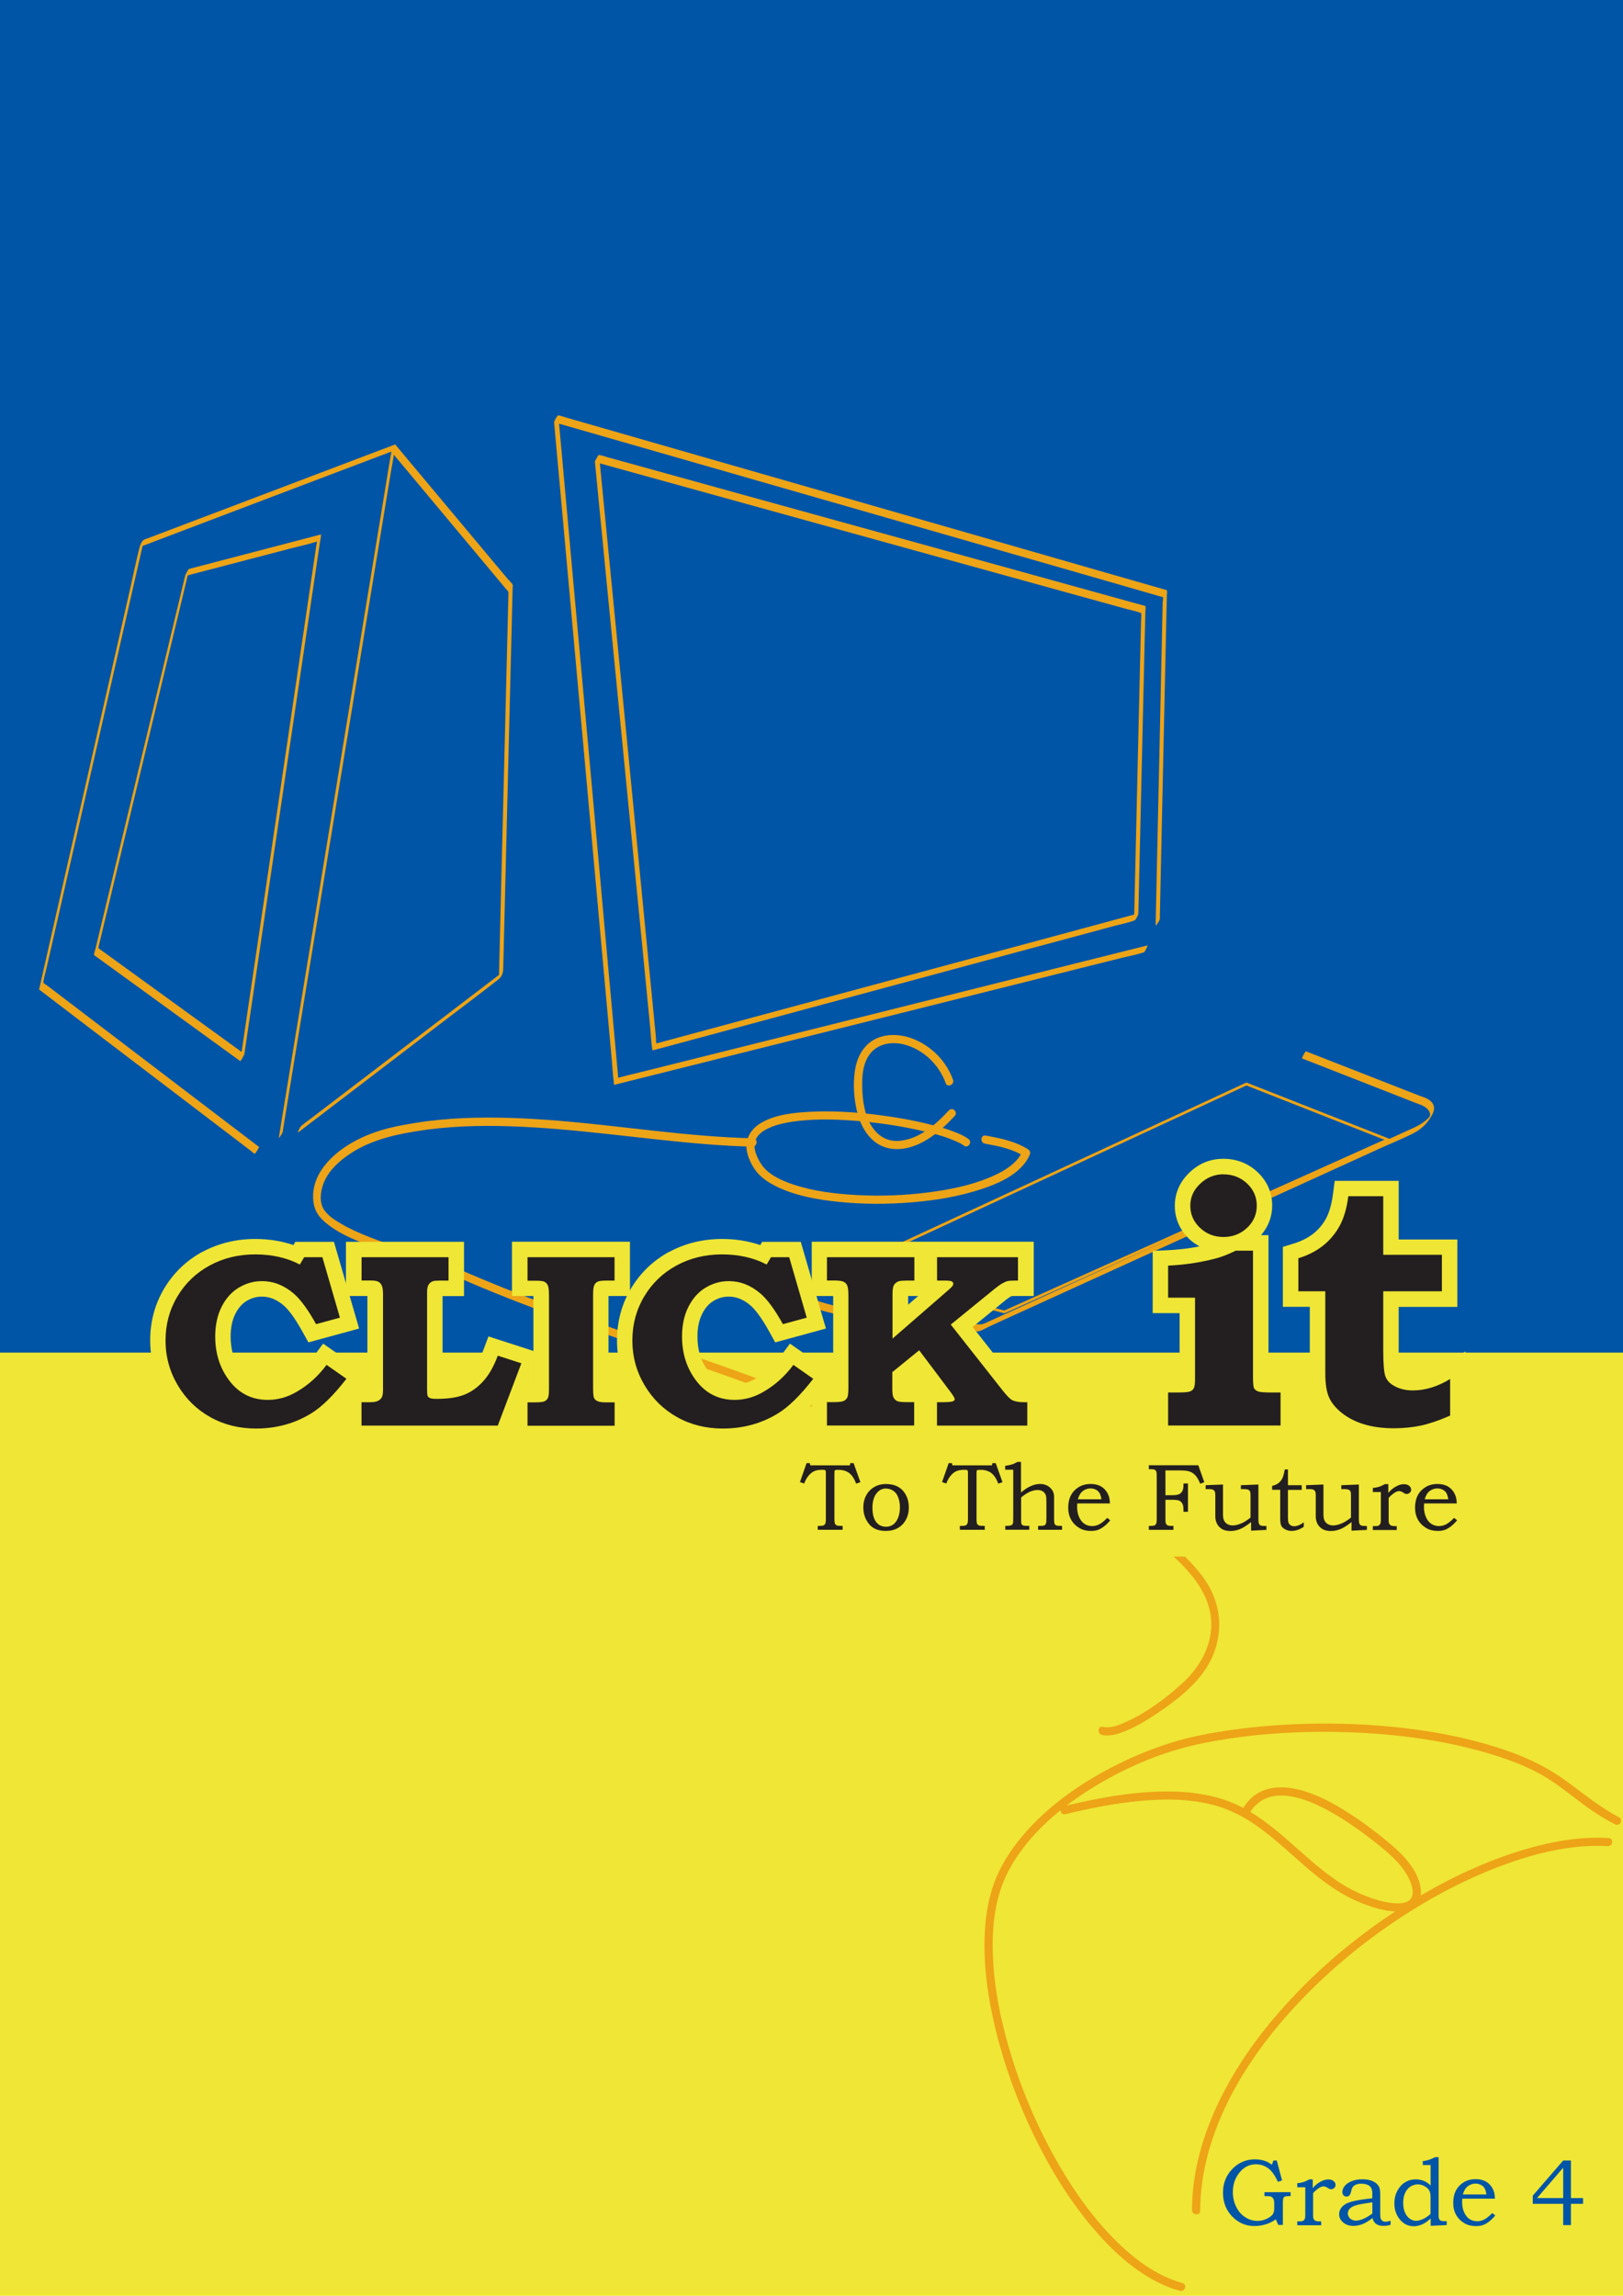 <?xml version="1.0" encoding="UTF-8"?><svg id="Layer_1" xmlns="http://www.w3.org/2000/svg" viewBox="0 0 236.87 335"><defs><style>.cls-1{fill:#efe635;}.cls-2{fill:#0055a6;}.cls-3{fill:#eda417;}.cls-4{fill:#231f20;}</style></defs><g><rect class="cls-1" width="236.87" height="335"/><rect class="cls-2" width="236.87" height="197.37"/><g><path class="cls-3" d="M41.27,165.03l.44-2.68,1.19-7.28,1.77-10.81,2.16-13.15,2.36-14.4,2.39-14.53,2.22-13.55,1.88-11.45,1.36-8.26c.21-1.29,.49-2.59,.64-3.89,0-.05,.02-.11,.03-.16v-.03l-6.34,2.4-13.6,5.16-12.71,4.82-3.48,1.32c-.18,.07-.41,.12-.58,.22-.32,.21-.53,.73-.63,1.11-.47,1.78-.82,3.6-1.23,5.39l-2.6,11.45-3.32,14.61-3.35,14.71-2.71,11.93-1.39,6.13-.06,.27v.03l3.12,2.38,7.53,5.74,9.08,6.91,7.88,6,2.58,1.97,.8,.61c.1,.08,.3,.3,.43,.33,.02,0,.04,.03,.05,.04,.03,.02,.71-.95,.6-1.03l-5.32-4.05-11.47-8.74-10.87-8.28-3.14-2.39c-.18-.14-.5-.29-.63-.48-.05-.07-.03,0-.01-.15,.08-.62,.28-1.25,.42-1.86l.84-3.67,2.62-11.54,3.32-14.59,3.33-14.64,2.69-11.81,1.38-6.06,.06-.27-.6,1.01,2.97-1.13,7.35-2.79,9.38-3.56,9.05-3.43,6.39-2.42c.47-.18,.96-.34,1.43-.54,.18-.08,.13-.12,.13,.03,0,.23-.08,.49-.12,.71l-.22,1.34-.71,4.32-1.02,6.21-1.27,7.74-1.46,8.89-1.59,9.67-1.66,10.13-1.66,10.12-1.6,9.78-1.49,9.07-1.31,7.99-1.07,6.54-.77,4.71-.41,2.52-.05,.32c-.01,.07,.25-.29,.27-.32,.12-.19,.29-.43,.33-.66h0Z"/><path class="cls-3" d="M43.49,165.26l7.06-5.39,13.59-10.38c2.86-2.18,5.74-4.34,8.57-6.55,.64-.5,.73-1.08,.74-1.8l.09-3.63,.34-13.87,.43-17.42,.37-14.81,.11-4.5,.03-1.18c0-.11,.04-.29,0-.39-.1-.27-.48-.58-.67-.8l-1.65-1.97-5.01-5.99-9.27-11.08-.54-.65s-.73,.87-.6,1.03l3.79,4.53,7.51,8.99,5.46,6.53c.2,.24,.37,.34,.37,.58,0,.51-.03,1.02-.04,1.52l-.17,6.92-.26,10.49-.3,12.02-.29,11.55-.22,9.06-.11,4.55v.21l.57-1-2.93,2.23-7.02,5.36-8.46,6.46-7.35,5.61-2.42,1.85c-.38,.29-.79,.56-1.15,.88-.02,.01-.03,.03-.05,.04-.18,.14-.3,.42-.4,.62-.04,.07-.18,.42-.14,.4h0Z"/><path class="cls-3" d="M27.03,84.05l8.85-2.31,6.47-1.69c1.25-.33,2.53-.59,3.76-.98,.16-.05,.12-.09,.14,0,.03,.11-.05,.33-.07,.44l-.3,2.03-1.16,7.86-1.7,11.53-1.99,13.51-2.04,13.81-1.84,12.46-1.38,9.33-.67,4.56-.03,.2,.6-1.01-4.82-3.49-9.48-6.87-6.68-4.84c-.29-.21-.37-.15-.3-.46l.38-1.58,1.66-6.91,2.47-10.27,2.81-11.71,2.69-11.21,2.11-8.78,1.06-4.42,.05-.2c.01-.06-.25,.29-.27,.32-.12,.2-.28,.43-.33,.66l-1.33,5.53-3.17,13.18-3.84,15.98-3.32,13.81-1.1,4.56-.34,1.4c-.05,.23-.17,.51-.18,.74,0,.03-.02,.07-.02,.1v.03l7.23,5.24,11.47,8.32,2.64,1.91c.07,.05,.58-.89,.6-1.01l.3-2.03,.82-5.53,1.2-8.13,1.47-9.97,1.6-10.87,1.63-11.02,1.52-10.27,1.28-8.68,.92-6.22,.29-1.94c.05-.32,.15-.69,.15-1.02,0-.04,.01-.09,.02-.13v-.03l-6.5,1.7-10.36,2.71-2.38,.62c-.14,.04-.28,.37-.35,.49-.03,.06-.22,.54-.25,.55Z"/><path class="cls-3" d="M169.27,134.1l.1-4.78,.25-11.47,.3-13.82,.26-11.96,.09-3.97,.03-1.22c0-.19,.06-.47,.01-.65,0-.02,0-.06,0-.08v-.03l-2.37-.68-6.45-1.85-9.59-2.76-11.66-3.35-12.77-3.67-12.89-3.7-12.02-3.45-10.19-2.93-7.3-2.1-2.27-.65c-.39-.11-.79-.27-1.18-.34-.05,0-.1-.03-.15-.04-.12-.03-.61,.88-.6,1.01l.23,2.59,.64,7.04,.94,10.41,1.15,12.7,1.26,13.91,1.27,13.99,1.18,13.1,1,11.06,.72,7.93c.11,1.26,.19,2.52,.34,3.78,0,.05,0,.11,.01,.16v.03l2.07-.52,5.64-1.41,8.3-2.08,10.16-2.54,11.13-2.78,11.19-2.8,10.48-2.62,8.82-2.21,6.37-1.59c.99-.25,2.04-.43,3.02-.75,.04-.01,.09-.02,.13-.03,.14-.04,.28-.37,.35-.49,.03-.06,.22-.54,.25-.55l-2.52,.63-6.8,1.7-9.86,2.47-11.75,2.94-12.48,3.12-12.08,3.02-10.41,2.6-7.61,1.9c-1.21,.3-2.43,.58-3.64,.91-.18,.05-.14,.09-.16-.1-.04-.37-.07-.75-.1-1.13l-.46-5.12-.75-8.25-.96-10.62-1.09-12.1-1.16-12.79-1.15-12.68-1.07-11.79-.9-10-.67-7.44-.37-4.08-.05-.52-.6,1.01,1.4,.4,3.87,1.11,5.95,1.71,7.59,2.18,8.74,2.51,9.54,2.74,9.86,2.83,9.75,2.8,9.16,2.63,8.22,2.36,6.81,1.96,4.93,1.42,2.67,.77s.36,.1,.34,.07c.08,.12-.01,.62-.02,.76l-.11,5.03-.18,8.37-.22,10.02-.22,9.94-.18,8.29-.11,4.9v.65c-.02,.08,.24-.29,.26-.32,.1-.17,.33-.45,.33-.66h0Z"/><path class="cls-3" d="M86.84,67.42l4.88,1.35,12.47,3.45,16.78,4.64,17.83,4.93,15.53,4.29,10.14,2.8c.65,.18,1.36,.3,1.99,.55,.15,.06,.09-.03,.1,.13,.04,.37-.02,.77-.03,1.14l-.31,13.13-.42,18.19-.27,11.69v.59l.59-1.01-2.22,.6-5.99,1.62-8.74,2.36-10.52,2.83-11.18,3.01-10.86,2.93-9.52,2.57-7.16,1.93-3.78,1.02c-.11,.03-.32,.1-.34,.08-.1-.1-.06-.62-.07-.76l-.41-4.22-.7-7.15-.91-9.34-1.05-10.79-1.12-11.48-1.12-11.43-1.04-10.62-.89-9.07-.66-6.77-.36-3.72-.05-.47c0-.08-.25,.29-.27,.32-.09,.14-.35,.47-.33,.66l.22,2.29,.61,6.25,.9,9.24,1.1,11.27,1.21,12.35,1.22,12.46,1.14,11.62,.96,9.82,.69,7.06c.11,1.1,.13,2.25,.33,3.35,0,.05,0,.1,.01,.14v.03l1.88-.5,5.13-1.38,7.55-2.04,9.26-2.5,10.09-2.72,10.19-2.75,9.5-2.56,8.07-2.17,5.78-1.56c.9-.24,1.87-.42,2.75-.74,.04-.01,.08-.02,.12-.03,.2-.05,.6-.81,.6-1.01l.1-4.45,.25-10.74,.3-12.95,.26-11.19,.09-3.69,.03-1.15c0-.17,.06-.44,.01-.61,0-.02,0-.06,0-.08v-.03l-2.14-.59-5.82-1.61-8.56-2.37-10.48-2.9-11.44-3.16-11.59-3.2-10.81-2.99-9.1-2.52-6.57-1.82-2.04-.56c-.34-.09-.71-.25-1.06-.29-.05,0-.09-.03-.14-.04-.17-.05-.59,1.04-.6,1.03Z"/><path class="cls-3" d="M190.01,154.44l11.48,4.49,5.12,2.01c.32,.13,.66,.22,.97,.37,.37,.18,.74,.43,.96,.79,.12,.19,.18,.4,.17,.62,0,.07-.09,.31-.07,.35-.05-.08,.33-.39,.08-.19-.14,.11-.25,.27-.38,.39-.72,.65-1.39,1.01-2.23,1.39l-2.99,1.36-10.81,4.93-14.49,6.61-15.04,6.85-12.44,5.67-6.6,3.01c-.44,.2-.6,.16-1.13,.14-2.08-.07-4.15-.21-6.22-.39-3.25-.28-6.5-.68-9.71-1.26s-6.7-1.38-9.87-2.62c-1.33-.52-2.63-1.13-3.84-1.9-.06-.04-.69,.98-.6,1.03,2.7,1.71,5.81,2.71,8.89,3.49,3.39,.86,6.85,1.43,10.32,1.85,2.76,.34,5.53,.58,8.31,.73,.77,.04,1.55,.08,2.33,.1,.2,0,.44,.05,.63,0,.49-.12,.99-.45,1.44-.66l3.52-1.61,11.63-5.3,14.99-6.83,15.04-6.85,11.78-5.37c1.72-.79,3.52-1.49,5.2-2.37,1.13-.59,2.04-1.56,2.61-2.69,.48-.96,.21-1.71-.72-2.23-.34-.19-.71-.3-1.08-.43-.61-.23-1.21-.47-1.82-.71l-13.75-5.38-1.08-.42c-.13-.05-.63,1.02-.6,1.03h0Z"/><path class="cls-3" d="M146.61,191.65l-.07-.02-23.61-6.33,58.98-27.34,.08,.03,21.07,8.29-56.45,25.36Zm-22.52-6.45l22.48,6.03,55.46-24.92-20.12-7.92-57.83,26.81Z"/><path class="cls-3" d="M141.33,166.2c-.63-.48-1.39-.79-2.12-1.07-1.04-.4-2.12-.71-3.2-.98-2.85-.73-5.77-1.22-8.69-1.56-3.07-.35-6.18-.52-9.27-.35-2.3,.13-4.88,.4-6.92,1.58-1.66,.96-2.58,2.61-2.04,4.53,.29,1.06,.85,2.13,1.6,2.94s1.78,1.44,2.81,1.93c2.72,1.29,5.81,1.83,8.78,2.14,3.59,.38,7.22,.38,10.82,.08,3.39-.28,6.79-.83,10.03-1.89,2.33-.76,4.9-1.84,6.45-3.84,.3-.39,.55-.82,.73-1.28,.09-.24,0-.55-.22-.69-1.88-1.22-4.07-1.64-6.23-2.04-.75-.14-.86,1.04-.11,1.18,1.96,.36,3.97,.73,5.66,1.83l-.22-.69c-.32,.8-.92,1.47-1.66,2.06-.92,.73-1.99,1.27-3.09,1.73-2.85,1.19-5.95,1.8-9,2.19-3.45,.44-6.94,.57-10.42,.38-3.07-.17-6.19-.54-9.13-1.5-1.13-.37-2.22-.82-3.19-1.46-.85-.57-1.43-1.19-1.89-2.02-.13-.23-.24-.46-.34-.7-.11-.26-.17-.43-.22-.61-.12-.49-.16-.76-.12-1.15,.06-.64,.39-1.17,.91-1.62,.59-.5,1.52-.91,2.28-1.14,1.11-.33,2.25-.52,3.4-.64,2.84-.3,5.71-.2,8.55,.04s5.82,.67,8.69,1.3c2.03,.44,4.14,.95,6.02,1.87,.02,.01,.16,.08,.02,0,.04,.02,.07,.04,.11,.06,.07,.04,.14,.08,.21,.12,.12,.07,.24,.15,.35,.24,.61,.46,1.29-.51,.68-.97h0Z"/><path class="cls-3" d="M139.08,157.54c-.96-2.68-3.13-4.89-5.78-5.94-2.24-.89-5.07-.88-6.85,.96-1,1.03-1.51,2.4-1.7,3.81-.26,1.89-.12,3.96,.33,5.82,.63,2.62,2.27,5.14,5.16,5.45,3.61,.38,6.89-2.39,9.15-4.86,.22-.24,.09-.66-.15-.83-.29-.21-.61-.09-.83,.15-1.85,2.03-4.37,4.18-7.24,4.38-2.37,.16-3.95-1.54-4.68-3.64-.55-1.6-.68-3.36-.65-5.04,.02-1.33,.23-2.72,1-3.84,1.21-1.75,3.44-2.05,5.37-1.48,2.69,.8,4.86,2.94,5.81,5.57,.26,.72,1.33,.21,1.07-.51h0Z"/><path class="cls-3" d="M109.92,166.1c-9.46-.22-18.83-1.77-28.25-2.55-4.7-.39-9.41-.6-14.13-.39-2.31,.11-4.61,.32-6.9,.69-1.99,.32-4.02,.7-5.92,1.37-2.88,1.01-5.86,2.74-7.65,5.27-.92,1.29-1.45,2.81-1.37,4.4,.07,1.41,.57,2.42,1.61,3.34,2.17,1.92,5.16,3,7.84,3.98,2.64,.96,5.34,1.72,8,2.6,1.92,.63,3.74,1.62,5.6,2.41,2.32,.99,4.65,1.93,7,2.84,4.78,1.85,9.61,3.57,14.46,5.25s9.69,3.31,14.53,5c4.42,1.54,8.77,3.27,13.19,4.79,6.96,2.39,14.13,4.15,21.19,6.23,7.42,2.19,14.85,4.65,21.67,8.35,3.24,1.76,6.34,3.8,9.13,6.22,2.89,2.51,5.99,5.54,6.71,9.45s-1.17,7.62-4.05,10.25c-2.44,2.23-5.23,4.31-8.26,5.67-1.01,.46-2.23,.96-3.37,.71-.74-.17-.85,1.02-.11,1.18,1.19,.27,2.51-.19,3.6-.65,1.55-.65,2.99-1.53,4.38-2.46,2.7-1.82,5.53-3.96,7.29-6.75,2.21-3.5,2.45-7.8,.52-11.48-.93-1.77-2.27-3.26-3.67-4.67-1.26-1.28-2.62-2.48-4.03-3.59-5.98-4.69-13.05-7.85-20.17-10.37-7.23-2.56-14.66-4.47-22.02-6.59-3.35-.96-6.69-1.97-9.96-3.15-4.71-1.71-9.39-3.47-14.13-5.1-9.65-3.34-19.36-6.52-28.85-10.3-2.37-.95-4.73-1.93-7.07-2.96-1.4-.62-2.75-1.23-4.2-1.69-2.86-.89-5.72-1.75-8.51-2.85-1.44-.56-2.87-1.18-4.2-1.96-.94-.55-2.01-1.21-2.59-2.16-.76-1.24-.36-3.16,.26-4.37,.73-1.43,1.97-2.56,3.26-3.47,2.94-2.07,6.37-2.93,9.87-3.5,4.6-.76,9.28-.9,13.93-.74,9.59,.32,19.09,1.86,28.65,2.62,2.19,.17,4.39,.3,6.59,.35,.76,.02,.88-1.16,.11-1.18h0Z"/><path class="cls-3" d="M172.61,333.15c-3.91-1.07-7.27-3.65-10.07-6.5-3.48-3.54-6.32-7.7-8.72-12.03-2.58-4.67-4.69-9.62-6.25-14.72-1.45-4.75-2.5-9.71-2.67-14.68-.15-4.24,.33-8.59,2.36-12.37,2.8-5.2,7.59-9.2,12.57-12.22,4.95-3,10.37-5.22,16.05-6.33,6.44-1.26,13.04-1.71,19.6-1.57s13.53,.89,20.05,2.64c3.17,.85,6.37,1.9,9.25,3.49,2.48,1.37,4.6,3.21,6.89,4.86,1.27,.91,2.59,1.74,3.98,2.46,.29,.15,.62,.14,.83-.15,.17-.24,.14-.68-.15-.83-2.69-1.41-5-3.28-7.42-5.08-2.65-1.97-5.56-3.45-8.67-4.55-6.34-2.25-13.09-3.35-19.78-3.82s-13.81-.28-20.63,.67c-2.92,.41-5.83,.94-8.65,1.8s-5.58,1.98-8.22,3.31c-5.45,2.74-10.68,6.41-14.46,11.26-1.6,2.05-2.94,4.36-3.71,6.86-.62,2-.94,4.08-1.05,6.17-.27,4.89,.45,9.82,1.62,14.55,1.31,5.3,3.22,10.47,5.61,15.38,2.29,4.7,5.05,9.23,8.43,13.23,2.82,3.35,6.16,6.47,10.17,8.33,.84,.39,1.71,.72,2.61,.96,.73,.2,1.15-.91,.41-1.11h0Z"/><path class="cls-3" d="M175.16,322.6c.01-5.46,1.54-10.78,3.92-15.66,2.59-5.32,6.18-10.16,10.22-14.47,4.2-4.49,8.94-8.49,14.03-11.94,4.82-3.28,10.01-6.08,15.46-8.16,4.54-1.72,9.41-3.01,14.29-3.03,.53,0,1.06,.01,1.58,.04,.76,.04,.88-1.14,.11-1.18-4.93-.28-9.86,.81-14.5,2.39-5.51,1.87-10.75,4.55-15.65,7.68-5.29,3.39-10.24,7.33-14.66,11.81-4.25,4.31-8.07,9.11-10.96,14.45-2.67,4.92-4.58,10.33-4.96,15.95-.05,.67-.07,1.34-.07,2.01,0,.76,1.18,.88,1.18,.11h0Z"/><path class="cls-3" d="M182.4,264.49c2.96-4.7,9.18-1.7,12.79,.47,2.14,1.29,4.16,2.77,6.1,4.33,1.87,1.51,3.82,3.25,4.65,5.58,.13,.37,.23,.82,.24,1.17s-.07,.68-.2,.9c-.18,.29-.4,.46-.75,.6-.41,.17-.89,.21-1.34,.2-1.58-.03-3.17-.54-4.63-1.1-1.54-.6-2.99-1.4-4.35-2.34-5.36-3.67-9.5-9.22-15.75-11.51-3.39-1.24-7.06-1.49-10.65-1.34s-7.27,.77-10.84,1.55c-.81,.18-1.61,.36-2.42,.55-.74,.17-.54,1.35,.21,1.17,3.62-.86,7.29-1.6,11-1.94s7.66-.31,11.29,.79c6.7,2.03,10.99,7.98,16.6,11.78,1.41,.95,2.92,1.79,4.51,2.4s3.22,1.13,4.88,1.17c1.02,.03,2.15-.14,2.9-.89,.67-.68,.83-1.64,.69-2.56-.39-2.6-2.54-4.84-4.47-6.45s-3.81-3.03-5.85-4.35c-2.32-1.5-4.84-2.9-7.55-3.55-2.33-.56-4.9-.49-6.77,1.19-.48,.43-.89,.94-1.24,1.49-.41,.65,.56,1.33,.97,.68h0Z"/></g><g><path class="cls-1" d="M29.54,182.66c-2.34,1.27-4.21,3.07-5.57,5.34-1.36,2.28-2.05,4.83-2.05,7.58s.7,5.35,2.09,7.69c1.38,2.33,3.27,4.18,5.6,5.48,2.32,1.29,4.93,1.95,7.76,1.95,3.36,0,6.46-.85,9.21-2.53,1.81-1.1,3.69-2.94,5.76-5.6l1.46-1.87-6.64-4.64-1.31,1.76c-1.03,1.39-2.27,2.51-3.68,3.32-1.01,.59-2.02,.88-3.08,.88-1.59,0-2.8-.59-3.78-1.86-1.11-1.43-1.65-3.11-1.65-5.13,0-1.29,.23-2.41,.69-3.32,.43-.85,.97-1.47,1.65-1.88,.7-.42,1.43-.63,2.23-.63,1.11,0,2.15,.42,3.16,1.28,.55,.47,1.48,1.53,2.76,3.85l.86,1.55,7.4-2.02-3.67-12.65h-5.64s-.14,.24-.27,.47c-1.7-.58-3.56-.89-5.57-.89-2.81,0-5.41,.64-7.72,1.89Z"/><path class="cls-1" d="M50.49,181.19v7.92h3.13v13.25h-3.13v7.92h23.71l4.83-12.77-7.74-2.5-.76,2.02c-.48,1.29-1.05,2.29-1.67,2.99-.59,.66-1.22,1.11-1.91,1.4-.42,.17-1.17,.36-2.36,.42v-12.72h3.13v-7.92h-17.22Z"/><path class="cls-1" d="M74.72,181.19v7.92h3.13v13.25h-3.13v7.92h17.22v-7.92h-3.13v-13.25h3.13v-7.92h-17.22Z"/><path class="cls-1" d="M97.67,182.66c-2.34,1.27-4.21,3.07-5.57,5.34-1.36,2.28-2.05,4.83-2.05,7.58s.7,5.35,2.09,7.69c1.38,2.33,3.27,4.18,5.6,5.48,2.32,1.29,4.93,1.95,7.76,1.95,3.36,0,6.46-.85,9.21-2.53,1.81-1.1,3.69-2.94,5.76-5.6l1.46-1.87-6.64-4.64-1.31,1.76c-1.03,1.39-2.27,2.51-3.68,3.32-1.01,.59-2.02,.88-3.08,.88-1.59,0-2.8-.59-3.78-1.86-1.11-1.43-1.65-3.11-1.65-5.13,0-1.29,.23-2.41,.69-3.32,.43-.85,.97-1.47,1.65-1.88,.7-.42,1.43-.63,2.23-.63,1.11,0,2.15,.42,3.16,1.28,.55,.47,1.48,1.53,2.76,3.85l.86,1.55,7.4-2.02-3.67-12.65h-5.64s-.14,.24-.27,.47c-1.7-.58-3.56-.89-5.57-.89-2.81,0-5.41,.64-7.72,1.89Z"/><path class="cls-1" d="M118.47,181.19v7.92h3.13v13.25h-3.13v7.92h33.76v-7.92h-2.76c-.34,0-.53-.03-.62-.05-.11-.11-.34-.35-.75-.87,0,0-4.31-5.48-6.15-7.81,1.82-1.48,4.59-3.74,4.59-3.74,.51-.42,.78-.59,.89-.66,0,0,.13-.06,.19-.1,.1,0,.6-.02,.6-.02h2.65v-7.92h-32.39Zm14.15,7.92h1.38c-.67,.59-.74,.64-1.46,1.27v-1.27s.05,0,.08,0Zm1.18,11.16c.67,.89,.85,1.14,1.57,2.09h-2.84v-1.06c.42-.35,.64-.52,1.27-1.03Zm14.97,2.02h0Z"/><path class="cls-1" d="M173.63,171.07c-1.42,1.33-2.17,3.01-2.17,4.88s.74,3.56,2.13,4.87c.45,.43,.95,.76,1.46,1.04-.31,.06-.6,.12-.92,.18-1.19,.2-2.45,.33-3.75,.39l-2.15,.1v9.08h3.93v9.31c-.09,0-.16,0-.27,0h-3.66v9.34h20.93v-9.34h-3.7c-.13,0-.23,0-.33,0v-20.69h-1.08c1.05-1.22,1.62-2.69,1.62-4.32,0-1.88-.74-3.56-2.13-4.87-1.37-1.29-3.05-1.95-4.98-1.95s-3.53,.66-4.93,1.97Z"/><path class="cls-1" d="M194.8,172.29l-.26,1.96c-.19,1.46-.53,2.65-1,3.53-.47,.87-1.07,1.59-1.84,2.21-.78,.62-1.74,1.11-2.87,1.46l-1.6,.49v8.75h3.93v9.63c0,1.87,.23,3.32,.7,4.42,.49,1.16,1.34,2.23,2.52,3.18,1.11,.9,2.45,1.6,3.99,2.07,1.48,.46,3.17,.69,5.03,.69,1.61,0,3.13-.16,4.53-.46,1.39-.31,2.94-.84,4.61-1.58l1.34-.59v-10.85l-3.44,2.12c-1.46,.9-2.85,1.34-4.26,1.34-.64,0-1.17-.13-1.63-.38-.09-.05-.22-.13-.25-.2,0-.03-.17-.63-.17-2.95v-6.43h8.56v-9.83h-8.56v-8.56h-9.33Z"/><path class="cls-4" d="M44.4,183.45h2.65l2.56,8.82-3.48,.95c-1.16-2.1-2.25-3.59-3.27-4.47-1.42-1.21-2.96-1.81-4.62-1.81-1.21,0-2.34,.32-3.39,.95-1.05,.63-1.89,1.57-2.51,2.8-.62,1.23-.93,2.68-.93,4.33,0,2.53,.71,4.7,2.12,6.52,1.41,1.82,3.27,2.73,5.56,2.73,1.46,0,2.86-.39,4.21-1.18,1.68-.97,3.14-2.28,4.36-3.93l2.9,2.03c-1.88,2.42-3.6,4.11-5.16,5.06-2.4,1.47-5.08,2.2-8.04,2.2-2.45,0-4.68-.55-6.66-1.66-1.99-1.11-3.57-2.66-4.76-4.66-1.18-2-1.78-4.17-1.78-6.53s.58-4.49,1.73-6.42c1.15-1.93,2.72-3.44,4.71-4.52,1.99-1.08,4.2-1.62,6.64-1.62s4.65,.49,6.52,1.48l.62-1.05Z"/><path class="cls-4" d="M52.75,183.45h12.71v3.41h-1.11c-.62,0-1.01,.03-1.17,.09-.3,.12-.51,.3-.65,.54-.14,.24-.2,.62-.2,1.15v14.02c0,.56,.03,.91,.08,1.04,.06,.13,.17,.23,.35,.31,.17,.08,.51,.11,1.01,.11,1.67,0,3.01-.21,4.03-.62,1.02-.41,1.93-1.07,2.75-1.98,.82-.91,1.52-2.14,2.1-3.7l3.44,1.11-3.44,9.09h-19.89v-3.41h1.24c.51,0,.89-.06,1.15-.19,.26-.13,.45-.3,.57-.52,.12-.22,.18-.6,.18-1.14v-13.9c0-.59-.06-1.01-.18-1.27-.12-.26-.28-.45-.5-.56-.22-.12-.58-.18-1.08-.18h-1.37v-3.41Z"/><path class="cls-4" d="M76.98,183.45h12.71v3.41h-1.16c-.67,0-1.12,.06-1.33,.17-.22,.11-.38,.29-.48,.53-.11,.24-.16,.7-.16,1.38v13.59c0,.74,.04,1.21,.13,1.43,.09,.21,.24,.36,.45,.46,.26,.14,.65,.21,1.18,.21h1.38v3.41h-12.71v-3.41h1.03c.74,0,1.22-.05,1.44-.15,.22-.1,.39-.26,.5-.48,.11-.22,.16-.65,.16-1.29v-13.64c0-.76-.05-1.26-.16-1.5-.11-.24-.28-.43-.53-.55-.18-.09-.6-.14-1.28-.14h-1.16v-3.41Z"/><path class="cls-4" d="M112.53,183.45h2.65l2.56,8.82-3.48,.95c-1.16-2.1-2.25-3.59-3.27-4.47-1.42-1.21-2.96-1.81-4.62-1.81-1.21,0-2.34,.32-3.39,.95-1.05,.63-1.89,1.57-2.51,2.8-.62,1.23-.93,2.68-.93,4.33,0,2.53,.71,4.7,2.12,6.52,1.41,1.82,3.27,2.73,5.56,2.73,1.46,0,2.86-.39,4.21-1.18,1.68-.97,3.14-2.28,4.36-3.93l2.9,2.03c-1.88,2.42-3.6,4.11-5.16,5.06-2.4,1.47-5.08,2.2-8.04,2.2-2.45,0-4.68-.55-6.66-1.66-1.99-1.11-3.57-2.66-4.76-4.66-1.18-2-1.78-4.17-1.78-6.53s.58-4.49,1.73-6.42c1.15-1.93,2.72-3.44,4.71-4.52,1.99-1.08,4.2-1.62,6.64-1.62s4.65,.49,6.52,1.48l.62-1.05Z"/><path class="cls-4" d="M120.72,183.45h12.73v3.41h-.84c-.81,0-1.31,.04-1.5,.12-.3,.13-.51,.31-.65,.54-.13,.23-.2,.67-.2,1.31v6.5l8.11-7.05c.36-.32,.58-.53,.65-.64,.07-.11,.11-.21,.11-.29,0-.16-.07-.29-.22-.37-.14-.08-.51-.12-1.1-.12h-1.05v-3.41h11.81v3.41h-.39c-.55,0-.93,.03-1.14,.08s-.47,.17-.78,.34c-.31,.18-.7,.46-1.19,.86l-6.31,5.14,7.52,9.55c.65,.82,1.12,1.31,1.42,1.46,.4,.21,.97,.32,1.72,.32h.51v3.41h-13.18v-3.41h.53c.96,0,1.55-.04,1.75-.12,.21-.08,.31-.19,.31-.32,0-.14-.19-.48-.58-1.01l-4.61-6.13-3.92,3.19v2.47c0,.61,.06,1.03,.19,1.26,.13,.23,.3,.4,.53,.5,.23,.1,.7,.15,1.4,.15h1.07v3.41h-12.73v-3.41h.96c.74,0,1.23-.06,1.48-.17,.25-.11,.43-.29,.54-.54,.1-.2,.15-.68,.15-1.44v-13.41c0-.73-.06-1.21-.17-1.46-.11-.25-.29-.43-.54-.55-.25-.12-.7-.18-1.35-.18h-1.07v-3.41Z"/><path class="cls-4" d="M182.87,182.5v18.45c0,.88,.05,1.42,.16,1.62,.11,.2,.3,.35,.57,.46,.28,.11,.89,.16,1.85,.16h1.44v4.82h-16.41v-4.82h1.41c.92,0,1.51-.05,1.76-.14,.26-.09,.45-.25,.57-.46,.12-.22,.19-.65,.19-1.3v-11.93h-3.93v-4.68c1.4-.07,2.74-.21,4.02-.42,1.28-.22,2.43-.47,3.43-.77,.65-.2,1.46-.53,2.41-.99h2.52Zm-4.3-11.14c1.34,0,2.49,.45,3.43,1.33s1.42,1.97,1.42,3.23-.47,2.37-1.42,3.25-2.09,1.33-3.43,1.33-2.49-.44-3.43-1.33-1.42-1.97-1.42-3.23,.49-2.32,1.46-3.23c.97-.91,2.1-1.36,3.39-1.36Z"/><path class="cls-4" d="M201.88,174.54v8.56h8.56v5.32h-8.56v8.68c0,1.96,.11,3.22,.33,3.78,.22,.56,.63,1,1.24,1.34,.8,.45,1.71,.67,2.74,.67,1.82,0,3.64-.56,5.45-1.67v5.34c-1.54,.68-2.93,1.16-4.18,1.44-1.25,.27-2.6,.41-4.05,.41-1.65,0-3.1-.2-4.37-.59-1.27-.39-2.34-.95-3.24-1.67-.89-.72-1.51-1.49-1.86-2.31-.35-.82-.52-2-.52-3.54v-11.88h-3.93v-4.82c1.41-.43,2.61-1.05,3.62-1.85,1-.8,1.81-1.77,2.42-2.9,.61-1.13,1.03-2.56,1.25-4.3h5.1Z"/></g><g><path class="cls-2" d="M185.85,315.26h.49l.77,2.9-.61,.21c-.41-.92-.87-1.57-1.4-1.97-.53-.39-1.12-.59-1.79-.59-.96,0-1.76,.4-2.41,1.2-.65,.8-.97,1.75-.97,2.85,0,.79,.17,1.52,.5,2.18,.33,.66,.77,1.17,1.33,1.51,.55,.35,1.14,.52,1.76,.52,.4,0,.78-.07,1.15-.22,.36-.15,.66-.32,.88-.52,.17-.15,.28-.32,.34-.51,.06-.18,.09-.44,.08-.77v-.45c0-.36-.04-.61-.13-.76-.08-.15-.2-.25-.35-.32-.12-.05-.43-.07-.95-.07v-.57h3.82v.57h-.31c-.27,0-.45,.03-.54,.08-.1,.05-.17,.13-.21,.24-.05,.11-.07,.32-.07,.63v3.26h-.67l-.36-.82c-.38,.27-.78,.49-1.21,.64-.64,.23-1.27,.34-1.9,.34-1.27,0-2.35-.46-3.25-1.39-.9-.93-1.35-2.09-1.35-3.47s.46-2.53,1.37-3.47c.91-.94,2.01-1.4,3.28-1.4,.32,0,.63,.03,.95,.09,.31,.06,.59,.15,.85,.27,.19,.09,.42,.23,.68,.42l.24-.62Z"/><path class="cls-2" d="M189.33,319.13v-.56c.33-.03,.62-.08,.88-.16,.26-.08,.55-.22,.88-.4h.5v1.28c.32-.39,.69-.7,1.11-.93,.42-.23,.8-.34,1.14-.34s.6,.08,.79,.24c.19,.16,.29,.35,.29,.57,0,.16-.06,.31-.19,.43-.13,.12-.28,.19-.46,.19-.08,0-.15-.01-.21-.03-.06-.02-.14-.07-.26-.15-.25-.16-.45-.24-.62-.24-.22,0-.47,.09-.74,.28-.34,.24-.61,.48-.8,.72v3.11c0,.27,.01,.45,.04,.55,.03,.1,.08,.18,.15,.25,.07,.07,.15,.12,.25,.15,.1,.03,.27,.05,.52,.05h.22v.57h-3.49v-.57h.29c.27,0,.45-.02,.54-.07,.12-.07,.2-.16,.26-.28s.08-.33,.08-.65v-3.98h-1.17Z"/><path class="cls-2" d="M200.28,320.77v-.74c0-.5-.14-.86-.42-1.07-.28-.21-.67-.32-1.18-.32-.25,0-.47,.03-.66,.09-.19,.06-.34,.14-.46,.25-.12,.11-.2,.23-.25,.36-.02,.05-.08,.24-.16,.57-.1,.41-.31,.61-.63,.61-.18,0-.33-.06-.44-.18-.11-.12-.17-.28-.17-.48,0-.3,.11-.59,.33-.87,.22-.29,.56-.52,1.01-.71,.45-.19,.99-.28,1.6-.28,.58,0,1.07,.09,1.48,.27,.41,.18,.71,.43,.91,.77,.14,.23,.2,.65,.2,1.25v2.6c0,.37,.01,.61,.03,.72,.05,.19,.14,.34,.26,.44,.12,.1,.28,.14,.48,.14s.45-.05,.74-.14v.59c-.37,.11-.71,.16-1.01,.16-.32,0-.59-.05-.81-.13-.22-.09-.4-.22-.54-.4-.14-.17-.23-.38-.27-.62-.54,.42-1.03,.72-1.47,.89-.44,.17-.88,.26-1.32,.26-.62,0-1.13-.17-1.51-.51-.39-.34-.58-.73-.58-1.19,0-.27,.07-.54,.21-.78,.14-.25,.36-.47,.65-.66,.29-.19,.75-.36,1.37-.5,.62-.14,1.49-.27,2.59-.39Zm0,.59c-1.04,.15-1.69,.26-1.94,.32-.49,.11-.84,.24-1.05,.37-.21,.14-.36,.28-.45,.44-.09,.16-.13,.32-.13,.5s.05,.35,.15,.51,.24,.29,.43,.39c.18,.09,.38,.14,.59,.14,.29,0,.62-.07,.99-.21s.84-.41,1.42-.82v-1.63Z"/><path class="cls-2" d="M207.65,315.91v-.57c.31-.03,.59-.08,.84-.16,.25-.08,.57-.22,.96-.41h.51v8.19c0,.38,0,.61,.03,.69,.04,.17,.12,.29,.23,.36,.11,.07,.32,.1,.63,.1h.29v.57l-2.34,.11v-1.07c-.45,.41-.87,.7-1.27,.87-.39,.17-.79,.26-1.19,.26-.82,0-1.49-.33-2.03-.98-.54-.65-.81-1.44-.81-2.37,0-.66,.14-1.26,.43-1.81,.29-.55,.66-.96,1.13-1.25,.47-.29,.98-.43,1.54-.43,.43,0,.82,.07,1.19,.22,.36,.15,.7,.37,1,.67v-2.98h-1.13Zm1.13,7.13v-2.55c0-.36-.07-.66-.21-.89-.14-.23-.36-.43-.68-.6-.31-.17-.63-.26-.96-.26-.39,0-.75,.11-1.08,.32-.33,.21-.59,.52-.78,.93-.19,.4-.28,.89-.28,1.46,0,.54,.09,1.01,.26,1.4,.17,.39,.41,.69,.7,.9,.29,.2,.59,.31,.9,.31s.64-.09,1.03-.26c.38-.17,.75-.42,1.1-.75Z"/><path class="cls-2" d="M217.8,322.93l.43,.35c-.33,.39-.65,.7-.96,.93-.31,.23-.6,.39-.87,.48-.27,.09-.6,.14-.97,.14-.66,0-1.22-.13-1.69-.41-.53-.31-.94-.72-1.22-1.22-.28-.5-.43-1.09-.43-1.77s.14-1.32,.41-1.82c.27-.5,.66-.9,1.15-1.19,.49-.29,1.06-.44,1.71-.44,.48,0,.9,.08,1.26,.23,.36,.15,.66,.38,.91,.68,.25,.3,.43,.65,.54,1.04,.06,.23,.1,.53,.11,.89h-4.77c-.01,.22-.02,.39-.02,.49,0,.57,.1,1.08,.3,1.52,.2,.44,.46,.77,.79,.98,.33,.21,.7,.31,1.11,.31,.35,0,.69-.08,1.02-.25,.33-.16,.73-.49,1.2-.96Zm-.86-2.73c-.07-.41-.16-.72-.29-.92-.12-.2-.3-.36-.53-.47-.23-.12-.48-.18-.77-.18s-.55,.06-.8,.18c-.25,.12-.45,.28-.62,.49-.16,.21-.31,.51-.43,.91h3.42Z"/><path class="cls-2" d="M228.14,315.26h1.13v5.48h1.77v.84h-1.77v3.1h-1.13v-3.1h-4.44v-1.19l4.44-5.13Zm0,5.48v-4.43l-3.82,4.43h3.82Z"/></g></g><g><rect class="cls-1" x="116.75" y="209.44" width="115.43" height="17.7"/><g><path class="cls-4" d="M117.72,213.5h.47l.07,.32h5.78l.05-.32h.49l.99,2.77-.61,.22c-.29-.74-.64-1.26-1.04-1.56-.4-.3-.91-.45-1.54-.45-.26,0-.42,.01-.47,.03-.05,.02-.08,.06-.1,.1-.02,.05-.03,.21-.03,.47v6.54c0,.31,.02,.52,.05,.63,.03,.11,.08,.19,.15,.25,.06,.06,.15,.1,.26,.12,.11,.02,.36,.04,.74,.04v.57h-3.63v-.57c.4,0,.65-.02,.74-.04,.16-.05,.27-.13,.34-.26,.07-.13,.1-.36,.1-.7v-6.67c0-.21-.01-.33-.03-.38-.02-.04-.06-.08-.11-.1-.06-.02-.17-.04-.35-.04-.49,0-.88,.06-1.18,.19-.3,.13-.57,.34-.83,.64-.26,.3-.48,.69-.67,1.18l-.61-.22,.97-2.77Z"/><path class="cls-4" d="M129.36,216.55c.66,0,1.23,.14,1.72,.41,.48,.27,.87,.68,1.14,1.2,.28,.53,.42,1.13,.42,1.8s-.14,1.28-.43,1.8c-.29,.53-.68,.93-1.17,1.21-.49,.28-1.08,.42-1.77,.42-1.09,0-1.91-.34-2.45-1.02-.55-.68-.82-1.48-.82-2.4,0-.67,.14-1.27,.43-1.79,.28-.52,.68-.92,1.19-1.21,.51-.29,1.09-.43,1.74-.43Zm-.05,.65c-.51,0-.95,.2-1.3,.61-.45,.5-.68,1.24-.68,2.2s.19,1.63,.57,2.12c.35,.43,.82,.65,1.41,.65,.38,0,.72-.1,1.02-.3,.3-.2,.54-.53,.73-.97,.18-.44,.28-.96,.28-1.56s-.1-1.11-.3-1.57c-.15-.37-.38-.66-.69-.86-.31-.2-.66-.31-1.04-.31Z"/><path class="cls-4" d="M138.46,213.5h.47l.07,.32h5.78l.05-.32h.49l.99,2.77-.61,.22c-.29-.74-.64-1.26-1.04-1.56-.4-.3-.91-.45-1.54-.45-.26,0-.42,.01-.47,.03-.05,.02-.08,.06-.1,.1-.02,.05-.03,.21-.03,.47v6.54c0,.31,.02,.52,.05,.63,.03,.11,.08,.19,.15,.25,.06,.06,.15,.1,.26,.12,.11,.02,.36,.04,.74,.04v.57h-3.63v-.57c.4,0,.65-.02,.74-.04,.16-.05,.27-.13,.34-.26,.07-.13,.1-.36,.1-.7v-6.67c0-.21-.01-.33-.03-.38-.02-.04-.06-.08-.11-.1-.06-.02-.17-.04-.35-.04-.49,0-.88,.06-1.18,.19-.3,.13-.57,.34-.83,.64-.26,.3-.48,.69-.67,1.18l-.61-.22,.97-2.77Z"/><path class="cls-4" d="M146.7,214.47v-.58c.44-.06,.78-.13,1.02-.21,.24-.08,.5-.2,.76-.36h.53v4.46c.51-.43,.99-.74,1.45-.94,.46-.2,.89-.3,1.31-.3,.6,0,1.1,.18,1.49,.54,.39,.36,.58,.8,.58,1.32v3.32c0,.33,.03,.54,.08,.65,.05,.1,.14,.18,.26,.22,.12,.05,.39,.07,.82,.07v.57h-3.49v-.57h.26c.33,0,.54-.03,.65-.08,.1-.05,.18-.14,.23-.26,.05-.12,.07-.37,.07-.74v-2.3c0-.51-.02-.84-.05-.99-.07-.26-.21-.47-.42-.63-.21-.16-.48-.24-.81-.24-.37,0-.76,.09-1.16,.27s-.82,.46-1.25,.82v3.38c0,.25,.02,.42,.07,.51,.05,.09,.12,.15,.22,.19,.1,.04,.31,.06,.62,.06h.28v.57h-3.5v-.57h.21c.33,0,.57-.04,.72-.12,.08-.04,.14-.12,.18-.24,.04-.12,.05-.44,.05-.97v-6.86h-1.15Z"/><path class="cls-4" d="M161.61,221.49l.43,.35c-.33,.39-.65,.7-.96,.93-.31,.23-.6,.39-.87,.48-.28,.09-.6,.14-.97,.14-.66,0-1.22-.13-1.69-.41-.53-.31-.94-.72-1.22-1.22-.28-.5-.43-1.09-.43-1.77s.14-1.32,.41-1.82c.27-.5,.66-.9,1.15-1.19,.49-.29,1.06-.44,1.71-.44,.48,0,.9,.08,1.26,.23,.36,.15,.66,.38,.91,.68,.25,.3,.43,.65,.54,1.04,.06,.23,.1,.53,.11,.89h-4.77c-.01,.22-.02,.39-.02,.49,0,.57,.1,1.08,.3,1.52,.2,.44,.46,.77,.79,.98,.33,.21,.7,.31,1.11,.31,.35,0,.69-.08,1.02-.25,.33-.16,.73-.49,1.2-.96Zm-.86-2.73c-.07-.41-.16-.72-.29-.92-.12-.2-.3-.36-.53-.47-.23-.12-.48-.18-.77-.18s-.55,.06-.8,.18c-.25,.12-.45,.28-.62,.49-.16,.21-.31,.51-.43,.91h3.42Z"/><path class="cls-4" d="M167.68,213.81h7.21l.87,2.47-.59,.22c-.25-.58-.49-.99-.73-1.24-.24-.25-.52-.43-.83-.54s-.81-.16-1.49-.16h-2.03v3.62h.92c.49,0,.84-.05,1.05-.14,.21-.09,.37-.24,.49-.45,.11-.2,.17-.5,.17-.87v-.25h.66v4.13h-.66v-.36c0-.36-.05-.63-.16-.83-.11-.2-.26-.34-.44-.43-.19-.09-.52-.13-1-.13h-1.03v2.93c0,.27,.03,.46,.08,.56,.06,.11,.14,.19,.25,.24,.11,.06,.31,.08,.59,.08h.25v.57h-3.59v-.57h.23c.29,0,.49-.03,.6-.08,.11-.05,.19-.14,.24-.25,.05-.11,.08-.32,.08-.62v-6.4c0-.28-.02-.48-.07-.6s-.13-.2-.23-.25-.28-.08-.53-.08h-.32v-.57Z"/><path class="cls-4" d="M175.93,216.72l2.56-.1v4.35c0,.38,.05,.69,.16,.91,.11,.22,.27,.4,.49,.52,.22,.12,.47,.19,.77,.19,.36,0,.77-.1,1.23-.29,.46-.19,.91-.48,1.37-.86v-3.15c0-.33-.02-.55-.07-.66-.05-.1-.14-.19-.26-.25s-.32-.09-.59-.09h-.49v-.57l2.56-.1v5.04c0,.32,.03,.55,.08,.67,.05,.12,.13,.21,.24,.26,.11,.05,.32,.08,.64,.08h.21v.57l-2.24,.11v-1.25c-.62,.49-1.15,.83-1.61,1.02-.46,.19-.92,.28-1.4,.28-.35,0-.66-.05-.92-.14s-.49-.24-.68-.43c-.2-.19-.35-.42-.45-.68-.1-.27-.16-.55-.16-.85v-3.07c0-.27-.02-.47-.07-.58-.05-.11-.13-.2-.25-.26-.11-.07-.27-.1-.47-.1h-.62v-.57Z"/><path class="cls-4" d="M187.49,214.42h.48v2.3h2.01v.68h-2.01v4.07c0,.35,.03,.59,.09,.74,.06,.15,.16,.27,.31,.36,.15,.09,.31,.14,.49,.14,.43,0,.9-.19,1.42-.57v.65c-.59,.4-1.19,.6-1.79,.6-.34,0-.65-.08-.93-.23-.28-.15-.47-.33-.57-.54-.1-.21-.15-.57-.15-1.08v-4.15h-1.18v-.57c.38-.09,.69-.22,.92-.4,.23-.18,.42-.41,.57-.7,.14-.29,.26-.72,.35-1.3Z"/><path class="cls-4" d="M190.59,216.72l2.56-.1v4.35c0,.38,.05,.69,.16,.91,.11,.22,.27,.4,.49,.52,.22,.12,.47,.19,.77,.19,.36,0,.77-.1,1.23-.29,.46-.19,.91-.48,1.37-.86v-3.15c0-.33-.02-.55-.07-.66-.05-.1-.14-.19-.26-.25-.13-.06-.32-.09-.59-.09h-.49v-.57l2.56-.1v5.04c0,.32,.03,.55,.08,.67,.05,.12,.13,.21,.24,.26,.11,.05,.32,.08,.64,.08h.21v.57l-2.24,.11v-1.25c-.62,.49-1.15,.83-1.61,1.02-.46,.19-.93,.28-1.4,.28-.35,0-.66-.05-.92-.14-.26-.09-.49-.24-.68-.43-.2-.19-.35-.42-.45-.68-.1-.27-.16-.55-.16-.85v-3.07c0-.27-.02-.47-.07-.58-.05-.11-.13-.2-.25-.26-.11-.07-.27-.1-.47-.1h-.62v-.57Z"/><path class="cls-4" d="M200.36,217.68v-.56c.33-.03,.62-.08,.88-.16,.26-.08,.55-.22,.88-.4h.5v1.28c.32-.39,.69-.7,1.11-.93,.42-.23,.8-.34,1.14-.34s.6,.08,.79,.24c.19,.16,.29,.35,.29,.57,0,.16-.06,.31-.19,.43-.13,.12-.28,.19-.46,.19-.08,0-.15-.01-.21-.03-.06-.02-.14-.07-.26-.15-.25-.16-.45-.24-.62-.24-.22,0-.47,.09-.74,.28-.34,.24-.61,.48-.8,.72v3.11c0,.27,.01,.45,.04,.55,.03,.1,.08,.18,.15,.25,.07,.07,.15,.12,.25,.15,.1,.03,.27,.05,.52,.05h.22v.57h-3.49v-.57h.29c.27,0,.45-.02,.54-.07,.12-.07,.2-.16,.26-.28s.08-.33,.08-.65v-3.98h-1.17Z"/><path class="cls-4" d="M212.23,221.49l.43,.35c-.33,.39-.65,.7-.96,.93-.31,.23-.6,.39-.87,.48-.27,.09-.6,.14-.97,.14-.66,0-1.22-.13-1.69-.41-.53-.31-.94-.72-1.22-1.22-.28-.5-.43-1.09-.43-1.77s.14-1.32,.41-1.82c.27-.5,.66-.9,1.15-1.19,.49-.29,1.06-.44,1.71-.44,.48,0,.9,.08,1.26,.23,.36,.15,.66,.38,.91,.68,.25,.3,.43,.65,.54,1.04,.06,.23,.1,.53,.11,.89h-4.77c-.01,.22-.02,.39-.02,.49,0,.57,.1,1.08,.3,1.52,.2,.44,.46,.77,.79,.98,.33,.21,.7,.31,1.11,.31,.35,0,.69-.08,1.02-.25,.33-.16,.73-.49,1.2-.96Zm-.86-2.73c-.07-.41-.16-.72-.29-.92-.12-.2-.3-.36-.53-.47-.23-.12-.48-.18-.77-.18s-.55,.06-.8,.18c-.25,.12-.45,.28-.62,.49-.16,.21-.31,.51-.43,.91h3.42Z"/></g></g></svg>